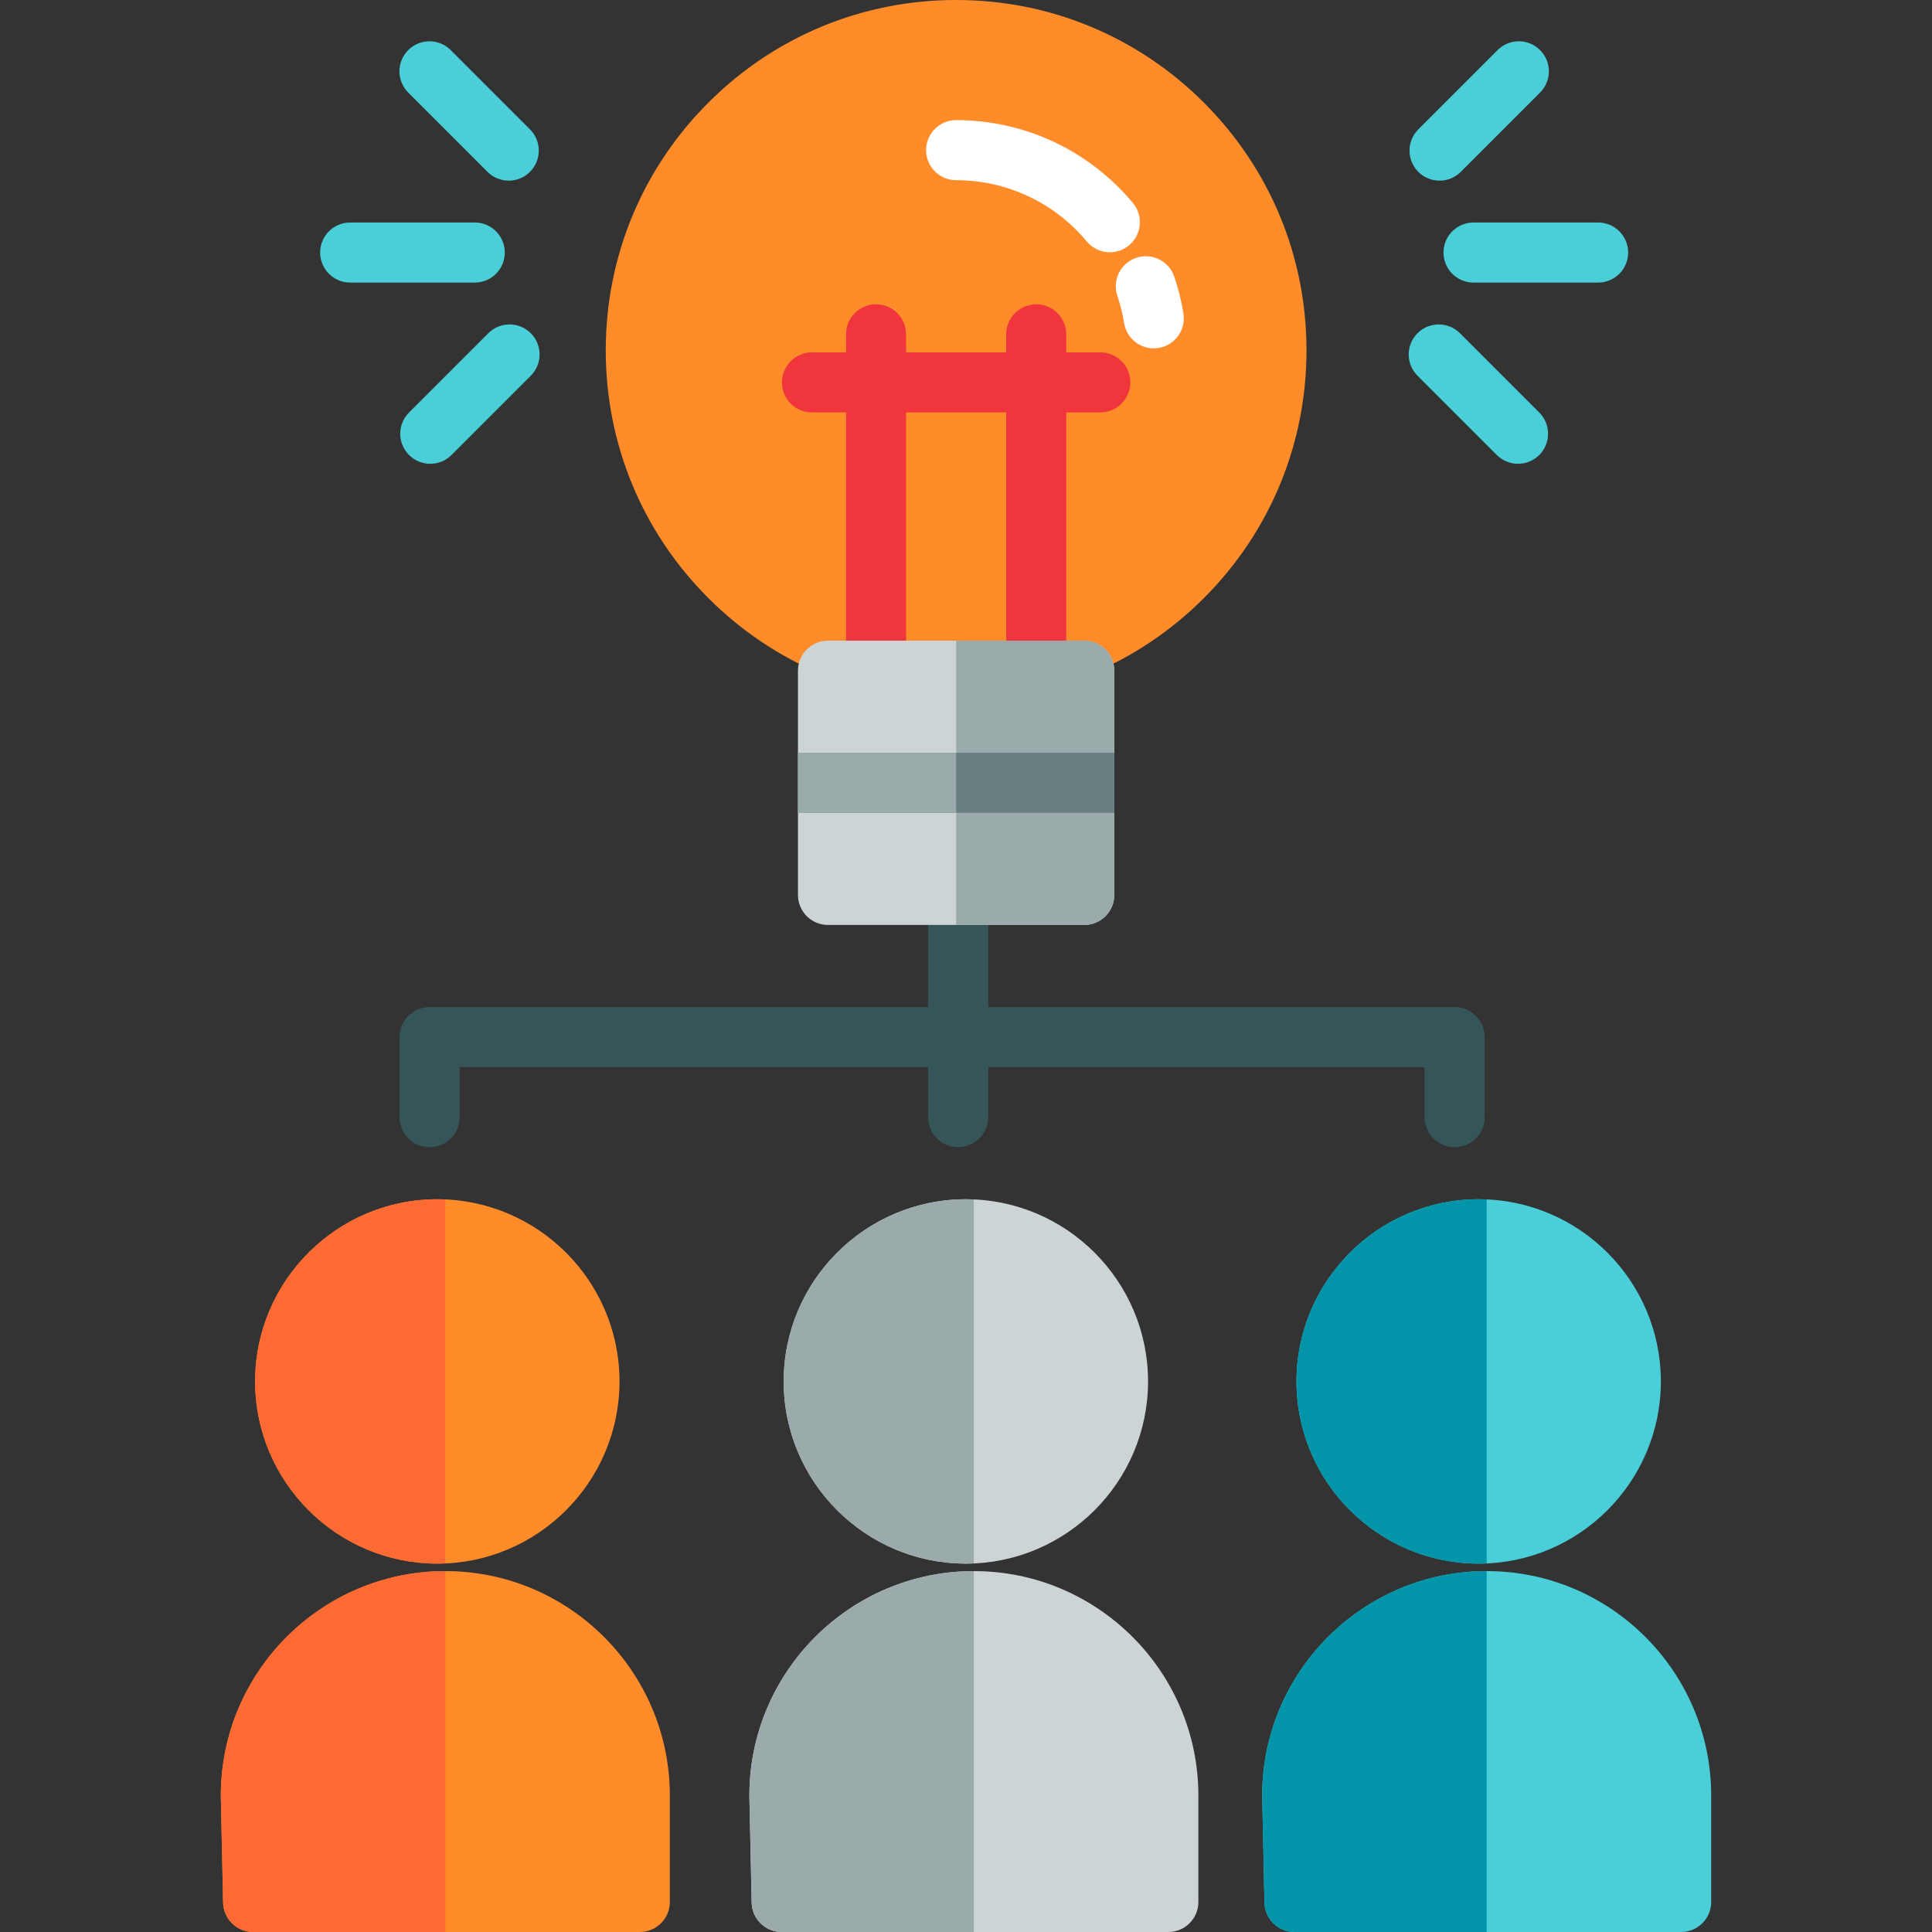 <?xml version="1.0" encoding="UTF-8"?> <svg xmlns="http://www.w3.org/2000/svg" xmlns:xlink="http://www.w3.org/1999/xlink" version="1.1" id="Layer_1" viewBox="0 0 511.999 511.999" xml:space="preserve"><rect x="0" y="0" width="511.999" height="511.999" fill="#333333" stroke="none"/> <g> <path style="fill:#4ACFD9;" d="M391.862,414.375c26.623,0,48.282-21.659,48.282-48.282c0-26.623-21.659-48.282-48.282-48.282 s-48.282,21.659-48.282,48.282C343.58,392.716,365.239,414.375,391.862,414.375z"></path> <path style="fill:#4ACFD9;" d="M393.984,416.353c-32.806,0-59.496,26.689-59.496,59.495c0,0.057,0.001,0.115,0.002,0.17 l0.603,28.192c0.092,4.328,3.627,7.789,7.956,7.789h102.472c4.396,0,7.959-3.562,7.959-7.959v-28.192 C453.48,443.042,426.791,416.353,393.984,416.353z"></path> </g> <g> <path style="fill:#0295AA;" d="M391.862,317.811c-26.623,0-48.282,21.659-48.282,48.282c0,26.623,21.659,48.282,48.282,48.282 c0.712,0,1.418-0.023,2.122-0.054v-96.457C393.28,317.835,392.574,317.811,391.862,317.811z"></path> <path style="fill:#0295AA;" d="M334.488,475.848c0,0.057,0.001,0.115,0.002,0.17l0.603,28.192c0.092,4.328,3.627,7.789,7.956,7.789 h50.935v-95.647C361.178,416.353,334.488,443.042,334.488,475.848z"></path> </g> <g> <path style="fill:#CDD4D5;" d="M255.963,414.375c26.623,0,48.282-21.659,48.282-48.282c0-26.623-21.659-48.282-48.282-48.282 c-26.623,0-48.282,21.659-48.282,48.282C207.681,392.716,229.341,414.375,255.963,414.375z"></path> <path style="fill:#CDD4D5;" d="M258.085,416.353c-32.806,0-59.496,26.689-59.496,59.495c0,0.057,0.001,0.115,0.002,0.17 l0.603,28.192c0.092,4.328,3.627,7.789,7.956,7.789h102.472c4.396,0,7.959-3.562,7.959-7.959v-28.192 C317.582,443.042,290.892,416.353,258.085,416.353z"></path> </g> <g> <path style="fill:#9BAAAB;" d="M255.963,317.811c-26.623,0-48.282,21.659-48.282,48.282c0,26.623,21.659,48.282,48.282,48.282 c0.712,0,1.418-0.023,2.122-0.054v-96.457C257.382,317.835,256.675,317.811,255.963,317.811z"></path> <path style="fill:#9BAAAB;" d="M198.589,475.848c0,0.057,0.001,0.115,0.002,0.17l0.603,28.192c0.092,4.328,3.627,7.789,7.956,7.789 h50.935v-95.647C225.279,416.353,198.589,443.042,198.589,475.848z"></path> </g> <g> <path style="fill:#FF8C29;" d="M115.892,414.375c26.623,0,48.282-21.659,48.282-48.282c0-26.623-21.659-48.282-48.282-48.282 s-48.282,21.659-48.282,48.282C67.611,392.716,89.271,414.375,115.892,414.375z"></path> <path style="fill:#FF8C29;" d="M118.015,416.353c-32.806,0-59.496,26.689-59.496,59.495c0,0.057,0.001,0.115,0.002,0.17 l0.603,28.192c0.092,4.328,3.627,7.789,7.956,7.789h102.472c4.396,0,7.959-3.562,7.959-7.959v-28.192 C177.512,443.042,150.822,416.353,118.015,416.353z"></path> </g> <g> <path style="fill:#FD6A33;" d="M115.892,317.811c-26.623,0-48.282,21.659-48.282,48.282c0,26.623,21.659,48.282,48.282,48.282 c0.712,0,1.418-0.023,2.122-0.054v-96.457C117.311,317.835,116.604,317.811,115.892,317.811z"></path> <path style="fill:#FD6A33;" d="M58.519,475.848c0,0.057,0.001,0.115,0.002,0.17l0.603,28.192c0.092,4.328,3.627,7.789,7.956,7.789 h50.935v-95.647C85.209,416.353,58.519,443.042,58.519,475.848z"></path> </g> <path style="fill:#365558;" d="M385.495,266.876H261.872v-76.933c0-4.396-3.562-7.959-7.959-7.959c-4.396,0-7.959,3.562-7.959,7.959 v76.933H113.843c-4.396,0-7.959,3.562-7.959,7.959v21.223c0,4.396,3.562,7.959,7.959,7.959s7.959-3.562,7.959-7.959v-13.264h124.153 v13.265c0,4.396,3.562,7.959,7.959,7.959c4.396,0,7.959-3.562,7.959-7.959v-13.264h115.664v13.264c0,4.396,3.562,7.959,7.959,7.959 s7.959-3.562,7.959-7.959v-21.223C393.454,270.439,389.891,266.876,385.495,266.876z"></path> <g> <path style="fill:#4ACFD9;" d="M125.817,74.886H92.803c-4.396,0-7.959-3.562-7.959-7.959s3.562-7.959,7.959-7.959h33.014 c4.396,0,7.959,3.562,7.959,7.959C133.776,71.323,130.214,74.886,125.817,74.886z"></path> <path style="fill:#4ACFD9;" d="M114.026,122.908c-2.036,0-4.074-0.777-5.628-2.33c-3.108-3.109-3.108-8.147,0-11.256l21.01-21.01 c3.109-3.107,8.147-3.107,11.256,0c3.108,3.109,3.108,8.147,0,11.256l-21.01,21.01C118.1,122.13,116.062,122.908,114.026,122.908z"></path> <path style="fill:#4ACFD9;" d="M134.821,47.873c-2.036,0-4.074-0.777-5.628-2.33l-21.008-21.01c-3.108-3.109-3.108-8.147,0-11.256 c3.109-3.107,8.147-3.107,11.256,0l21.009,21.01c3.108,3.109,3.108,8.147,0,11.256C138.895,47.096,136.857,47.873,134.821,47.873z"></path> <path style="fill:#4ACFD9;" d="M423.514,74.886H390.5c-4.396,0-7.959-3.562-7.959-7.959s3.562-7.959,7.959-7.959h33.014 c4.396,0,7.959,3.562,7.959,7.959C431.472,71.323,427.91,74.886,423.514,74.886z"></path> <path style="fill:#4ACFD9;" d="M402.291,122.908c-2.036,0-4.074-0.777-5.628-2.33l-21.01-21.01c-3.108-3.109-3.108-8.147,0-11.256 c3.109-3.107,8.147-3.107,11.256,0l21.01,21.01c3.108,3.109,3.108,8.147,0,11.256C406.365,122.13,404.327,122.908,402.291,122.908z "></path> <path style="fill:#4ACFD9;" d="M381.495,47.873c-2.036,0-4.074-0.777-5.628-2.33c-3.108-3.109-3.108-8.147,0-11.256l21.01-21.01 c3.109-3.107,8.147-3.107,11.255,0c3.108,3.109,3.108,8.147,0,11.256l-21.01,21.01C385.568,47.096,383.531,47.873,381.495,47.873z"></path> </g> <path style="fill:#FF8C29;" d="M253.382,0c-24.801,0-48.117,9.657-65.655,27.195s-27.195,40.854-27.195,65.655 s9.657,48.117,27.195,65.655c17.537,17.536,40.854,27.195,65.655,27.195s48.117-9.657,65.655-27.195 c17.536-17.537,27.195-40.854,27.195-65.655s-9.657-48.117-27.195-65.655C301.501,9.657,278.184,0,253.382,0z"></path> <g> <path style="fill:#FFFFFF;" d="M305.752,92.318c-3.836,0-7.215-2.78-7.847-6.689c-0.396-2.446-0.997-4.871-1.789-7.205 c-1.41-4.163,0.82-8.681,4.983-10.093c4.165-1.412,8.681,0.82,10.092,4.983c1.074,3.169,1.89,6.457,2.426,9.773 c0.702,4.339-2.246,8.424-6.585,9.127C306.602,92.285,306.174,92.318,305.752,92.318z"></path> <path style="fill:#FFFFFF;" d="M294.124,66.851c-2.277,0-4.538-0.972-6.113-2.858c-8.618-10.322-21.239-16.242-34.627-16.242 c-4.396,0-7.959-3.562-7.959-7.959s3.562-7.959,7.959-7.959c18.12,0,35.195,8.003,46.845,21.957 c2.817,3.374,2.366,8.393-1.008,11.21C297.733,66.244,295.923,66.851,294.124,66.851z"></path> </g> <path style="fill:#F0353D;" d="M291.584,93.379h-9.02v-4.775c0-4.396-3.562-7.959-7.959-7.959s-7.959,3.562-7.959,7.959v4.775 h-26.528v-4.775c0-4.396-3.562-7.959-7.959-7.959c-4.396,0-7.959,3.562-7.959,7.959v4.775h-9.02c-4.396,0-7.959,3.562-7.959,7.959 s3.562,7.959,7.959,7.959h9.02v59.954c0,4.396,3.562,7.959,7.959,7.959c4.396,0,7.959-3.562,7.959-7.959v-59.954h26.528v59.954 c0,4.396,3.562,7.959,7.959,7.959s7.959-3.562,7.959-7.959v-59.954h9.02c4.396,0,7.959-3.562,7.959-7.959 C299.543,96.943,295.981,93.379,291.584,93.379z"></path> <path style="fill:#CDD4D5;" d="M287.34,169.781h-67.913c-4.395,0-7.959,3.563-7.959,7.959v59.424c0,4.395,3.563,7.959,7.959,7.959 h67.913c2.198,0,4.187-0.89,5.627-2.331c1.44-1.44,2.331-3.43,2.331-5.627V177.74C295.298,173.345,291.735,169.781,287.34,169.781z"></path> <path style="fill:#9BAAAB;" d="M253.382,169.781v75.341h33.956c2.198,0,4.187-0.89,5.627-2.331c1.44-1.44,2.331-3.43,2.331-5.627 V177.74c0-4.395-3.563-7.959-7.959-7.959H253.382z"></path> <rect x="211.464" y="199.494" style="fill:#687F82;" width="83.83" height="15.917"></rect> <rect x="211.464" y="199.494" style="fill:#9BAAAB;" width="41.915" height="15.917"></rect> </svg> 